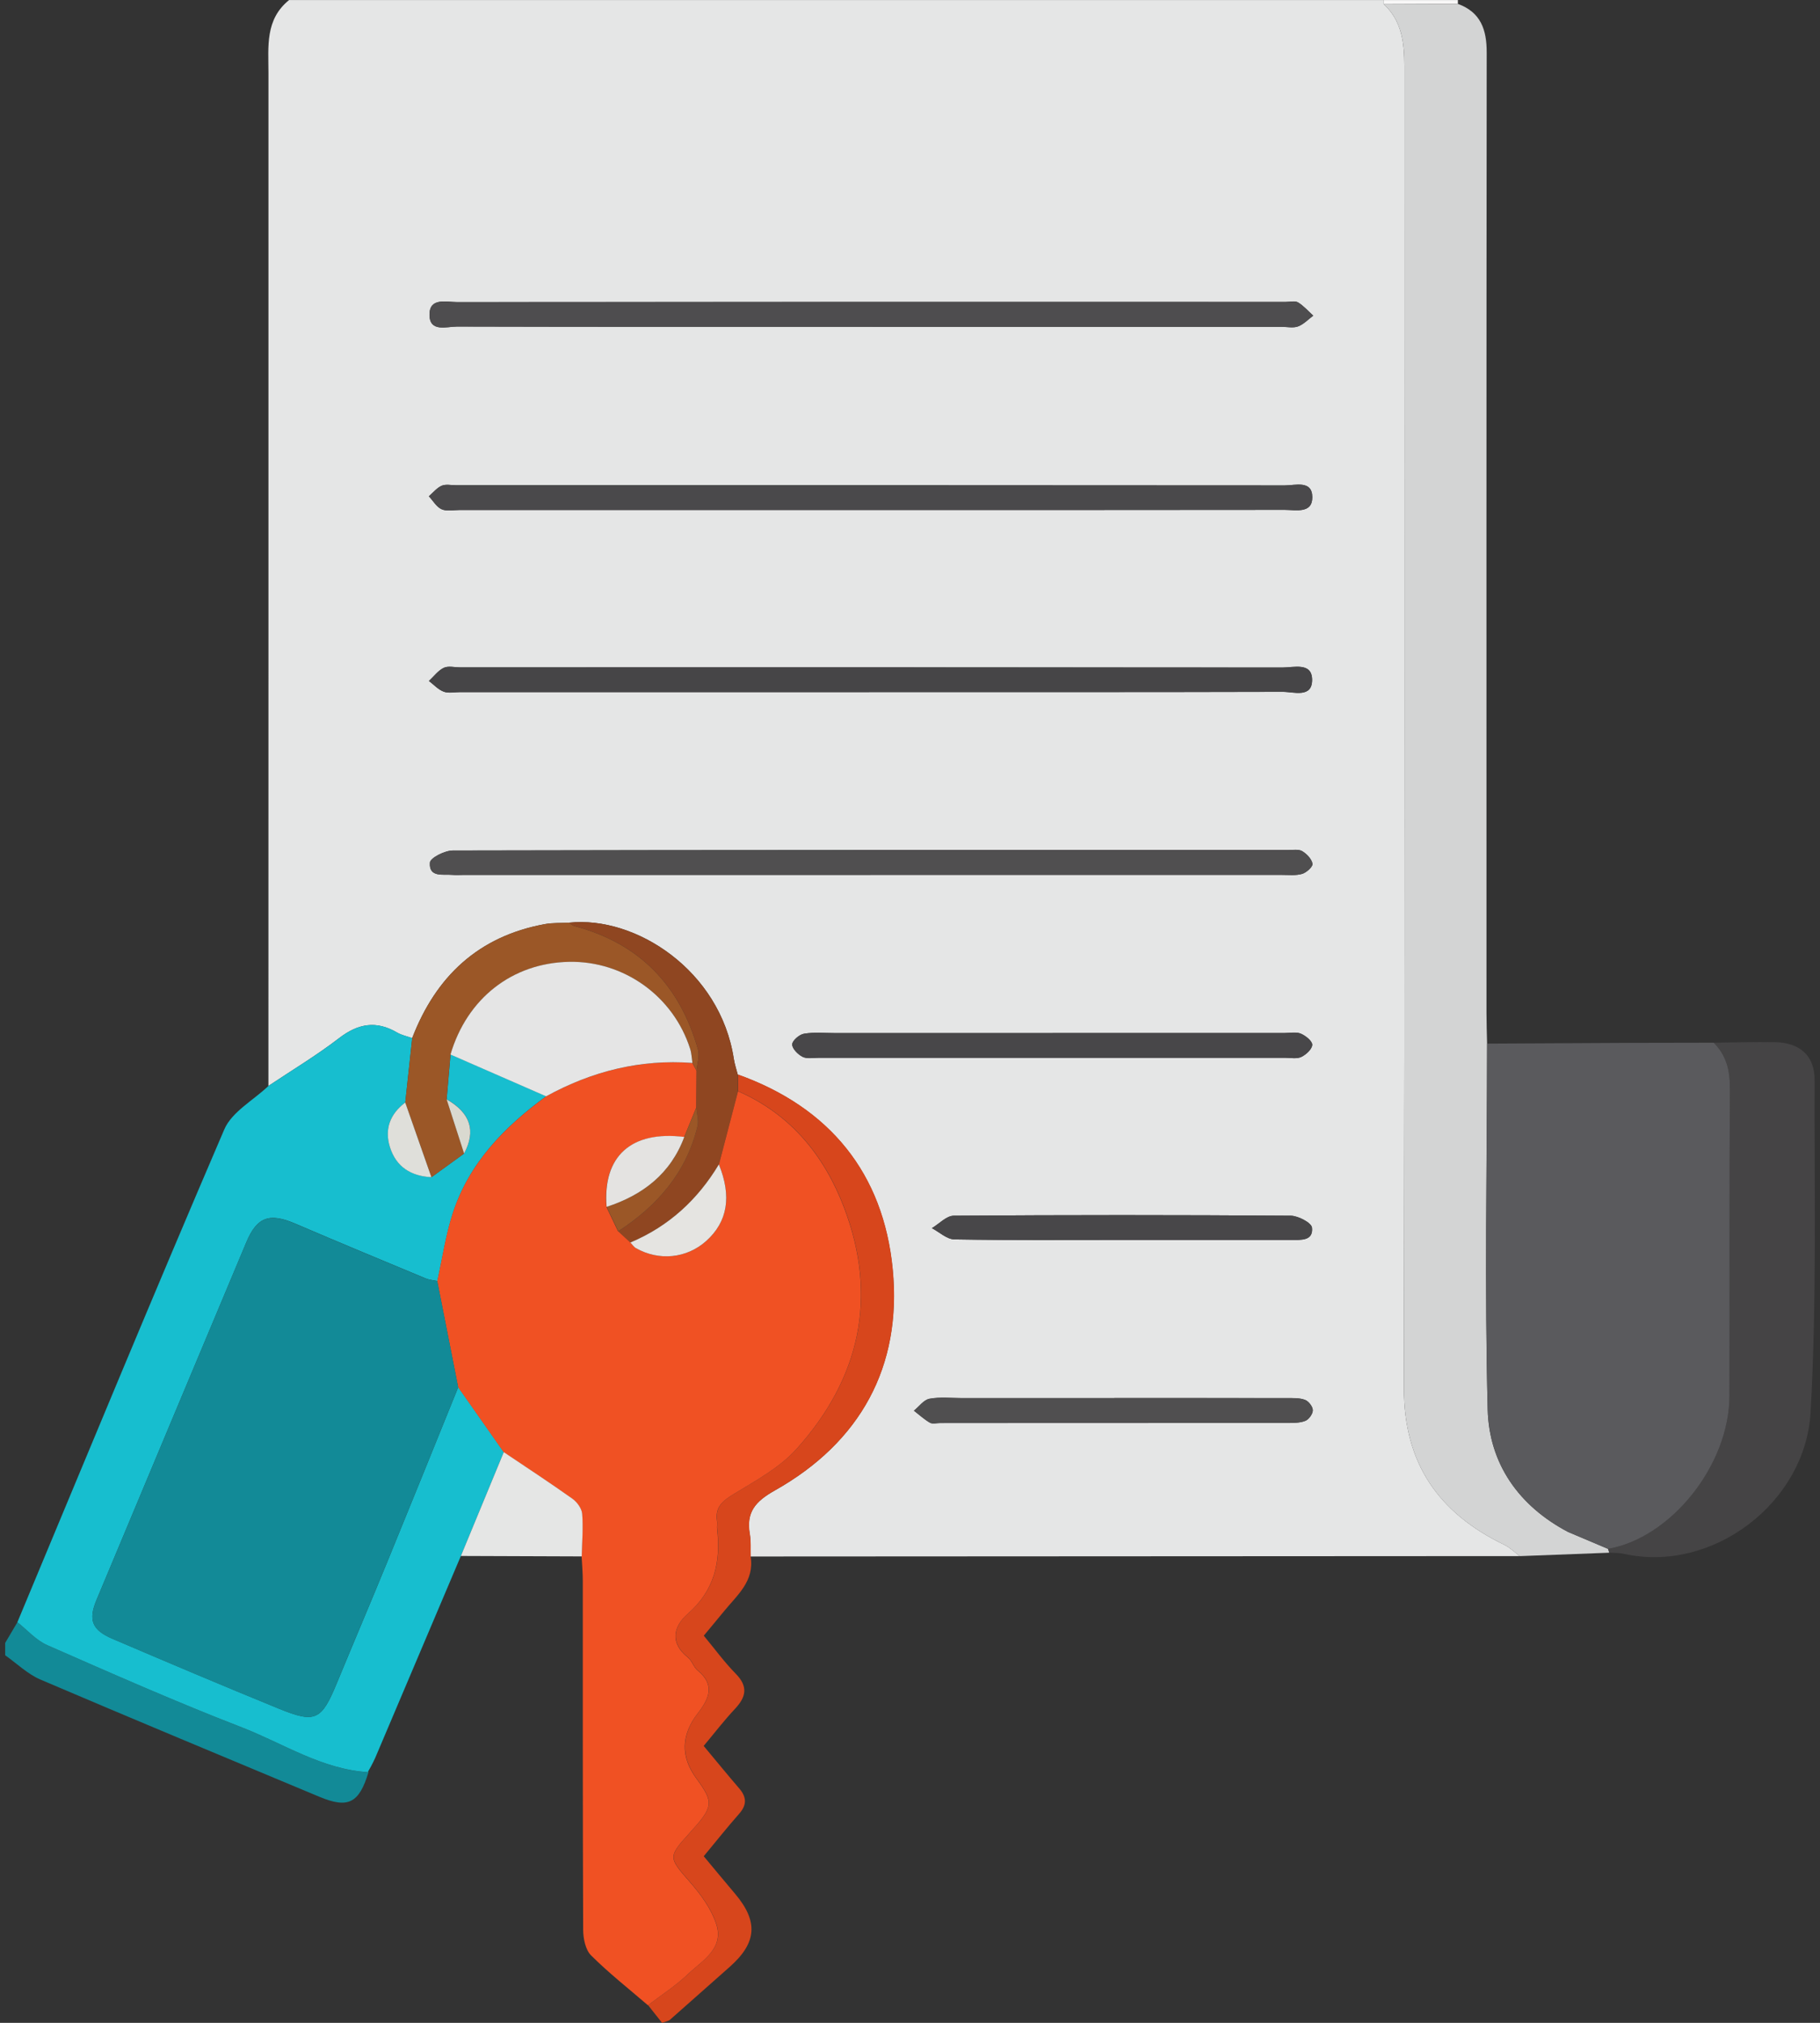 <svg width="90" height="100" viewBox="0 0 90 100" fill="none" xmlns="http://www.w3.org/2000/svg">
<rect x="0" y="0" width="90" height="100" fill="#333333" stroke="none"/>
<g clip-path="url(#clip0_6795_54945)">
<path d="M14.297 0.003H68.429V0.207C69.329 1.037 69.445 2.124 69.445 3.258C69.443 25.046 69.463 46.833 69.425 68.618C69.419 72.345 71.144 74.801 74.389 76.367C74.669 76.502 74.901 76.736 75.156 76.926C62.476 76.932 49.797 76.938 37.117 76.946C37.104 76.575 37.135 76.196 37.074 75.835C36.888 74.756 37.349 74.225 38.312 73.683C42.542 71.301 44.606 67.554 44.141 62.752C43.682 58.019 41.029 54.745 36.482 53.121C36.415 52.86 36.327 52.605 36.286 52.34C35.617 47.981 31.434 45.261 28.138 45.613C27.736 45.636 27.328 45.613 26.935 45.685C23.659 46.288 21.556 48.267 20.381 51.32C20.13 51.23 19.857 51.175 19.631 51.043C18.601 50.441 17.707 50.598 16.767 51.322C15.655 52.177 14.442 52.903 13.273 53.684C13.273 36.994 13.279 20.301 13.275 3.611C13.275 2.305 13.102 0.965 14.295 0.003L14.297 0.003ZM43.038 43.251C49.82 43.251 56.601 43.251 63.385 43.251C63.724 43.251 64.081 43.292 64.395 43.2C64.609 43.137 64.929 42.841 64.905 42.703C64.862 42.466 64.621 42.211 64.395 42.079C64.213 41.972 63.934 42.022 63.697 42.022C49.93 42.022 36.162 42.015 22.392 42.046C21.995 42.046 21.277 42.409 21.26 42.644C21.205 43.398 21.909 43.209 22.386 43.251C22.553 43.266 22.725 43.253 22.894 43.253C29.609 43.253 36.323 43.253 43.038 43.253V43.251ZM43.144 16.157C49.891 16.157 56.64 16.157 63.387 16.157C63.659 16.157 63.956 16.224 64.195 16.134C64.47 16.03 64.695 15.787 64.942 15.604C64.695 15.382 64.47 15.118 64.189 14.949C64.038 14.86 63.791 14.925 63.587 14.925C49.922 14.925 36.258 14.923 22.592 14.933C22.066 14.933 21.238 14.698 21.24 15.555C21.24 16.44 22.086 16.142 22.596 16.142C29.445 16.161 36.295 16.155 43.146 16.155L43.144 16.157ZM42.985 34.214C49.799 34.214 56.614 34.22 63.428 34.202C63.971 34.202 64.882 34.522 64.884 33.614C64.884 32.729 63.987 33 63.43 33C49.868 32.988 36.309 32.99 22.747 32.992C22.476 32.992 22.164 32.91 21.944 33.016C21.66 33.153 21.452 33.441 21.211 33.665C21.452 33.847 21.668 34.091 21.94 34.193C22.178 34.283 22.476 34.216 22.745 34.216C29.492 34.216 36.237 34.216 42.985 34.216V34.214ZM42.987 25.211C49.836 25.211 56.685 25.215 63.532 25.205C64.073 25.205 64.893 25.404 64.893 24.584C64.893 23.724 64.05 23.999 63.534 23.997C49.871 23.985 36.207 23.987 22.543 23.987C22.307 23.987 22.04 23.926 21.84 24.013C21.599 24.119 21.415 24.354 21.207 24.534C21.415 24.756 21.585 25.064 21.84 25.176C22.097 25.288 22.439 25.211 22.743 25.211C29.49 25.211 36.237 25.211 42.985 25.211H42.987ZM52.043 51.069C48.453 51.069 44.865 51.069 41.276 51.069C40.768 51.069 40.249 51.018 39.756 51.102C39.526 51.141 39.181 51.441 39.175 51.628C39.169 51.836 39.458 52.128 39.689 52.244C39.909 52.354 40.219 52.291 40.488 52.291C48.174 52.291 55.861 52.291 63.546 52.291C63.818 52.291 64.124 52.356 64.348 52.25C64.585 52.138 64.884 51.863 64.891 51.651C64.897 51.465 64.562 51.198 64.326 51.098C64.093 51 63.793 51.067 63.522 51.067C59.696 51.067 55.869 51.067 52.043 51.067V51.069ZM55.1 69.114C52.596 69.114 50.089 69.114 47.584 69.114C47.042 69.114 46.489 69.051 45.965 69.147C45.681 69.2 45.451 69.53 45.196 69.736C45.457 69.938 45.704 70.167 45.987 70.33C46.116 70.403 46.319 70.346 46.489 70.346C52.212 70.346 57.933 70.346 63.657 70.342C63.958 70.342 64.283 70.346 64.552 70.238C64.727 70.167 64.923 69.893 64.921 69.714C64.919 69.534 64.713 69.269 64.536 69.202C64.262 69.1 63.938 69.114 63.636 69.114C60.793 69.108 57.948 69.11 55.104 69.11L55.1 69.114ZM55.422 61.296C58.233 61.296 61.044 61.296 63.854 61.296C64.328 61.296 64.948 61.353 64.878 60.69C64.852 60.45 64.195 60.101 63.824 60.099C58.27 60.06 52.716 60.06 47.162 60.099C46.801 60.101 46.442 60.501 46.081 60.715C46.452 60.909 46.819 61.264 47.193 61.27C49.934 61.317 52.679 61.296 55.42 61.296H55.422Z" fill="#E5E6E6"/>
<path d="M0.256 81.219C0.458 80.879 0.658 80.538 0.86 80.196C1.351 80.581 1.788 81.089 2.343 81.334C5.531 82.731 8.717 84.138 11.962 85.397C14.022 86.194 15.925 87.475 18.221 87.612C17.758 89.146 17.214 89.419 15.788 88.823C11.187 86.898 6.579 84.987 1.992 83.027C1.36 82.753 0.831 82.235 0.256 81.829C0.256 81.625 0.256 81.421 0.256 81.219Z" fill="#128A97"/>
<path d="M72.093 0.003C72.093 0.066 72.093 0.129 72.093 0.192C70.871 0.196 69.649 0.2 68.427 0.207V0.003H72.091H72.093Z" fill="#F8F7F7"/>
<path d="M68.429 0.207C69.651 0.202 70.873 0.198 72.094 0.192C73.224 0.604 73.52 1.465 73.518 2.595C73.502 18.421 73.506 34.244 73.508 50.07C73.508 50.578 73.526 51.086 73.537 51.593C73.53 57.625 73.412 63.658 73.567 69.683C73.636 72.355 75.101 74.448 77.54 75.733C78.201 76.012 78.86 76.292 79.521 76.571C79.543 76.632 79.562 76.695 79.58 76.759C78.105 76.816 76.631 76.871 75.156 76.928C74.901 76.74 74.671 76.506 74.389 76.369C71.142 74.803 69.418 72.347 69.424 68.621C69.463 46.833 69.443 25.045 69.445 3.26C69.445 2.126 69.329 1.039 68.429 0.209V0.207Z" fill="#D3D4D4"/>
<path d="M18.221 87.61C15.925 87.473 14.021 86.194 11.961 85.395C8.716 84.138 5.53 82.731 2.342 81.332C1.788 81.089 1.351 80.581 0.86 80.194C4.254 72.066 7.613 63.923 11.092 55.832C11.466 54.963 12.533 54.392 13.277 53.682C14.446 52.901 15.659 52.175 16.771 51.32C17.711 50.596 18.605 50.439 19.635 51.041C19.861 51.173 20.134 51.228 20.385 51.318C20.271 52.379 20.155 53.44 20.041 54.5C19.29 55.067 19.004 55.818 19.286 56.713C19.594 57.69 20.334 58.143 21.338 58.194C21.876 57.804 22.413 57.415 22.951 57.025C23.553 55.899 23.269 55.022 22.088 54.341C22.151 53.605 22.217 52.866 22.28 52.128C23.857 52.817 25.433 53.505 27.01 54.194C24.95 55.706 23.202 57.484 22.394 59.974C22.041 61.062 21.878 62.21 21.629 63.33C21.431 63.287 21.224 63.273 21.04 63.195C18.886 62.3 16.732 61.404 14.588 60.486C13.324 59.946 12.708 60.158 12.184 61.406C9.712 67.299 7.242 73.191 4.776 79.088C4.36 80.081 4.543 80.577 5.559 81.011C8.294 82.18 11.033 83.341 13.787 84.465C15.602 85.205 15.898 85.042 16.657 83.204C17.483 81.205 18.331 79.215 19.151 77.212C20.33 74.336 21.493 71.452 22.661 68.572C23.412 69.642 24.163 70.711 24.913 71.782C24.206 73.493 23.5 75.205 22.792 76.916C21.383 80.238 19.975 83.559 18.564 86.879C18.498 87.035 18.417 87.181 18.341 87.332C18.295 87.416 18.248 87.5 18.199 87.581L18.219 87.604L18.221 87.61Z" fill="#17BECF"/>
<path d="M37.119 76.946C37.321 78.162 36.45 78.856 35.799 79.657C35.481 80.047 35.157 80.432 34.802 80.861C35.342 81.511 35.819 82.168 36.382 82.741C37 83.369 36.903 83.883 36.348 84.475C35.817 85.038 35.346 85.656 34.797 86.311C35.393 87.026 35.966 87.728 36.556 88.413C36.925 88.842 36.937 89.227 36.552 89.664C35.97 90.323 35.424 91.012 34.8 91.764C35.314 92.38 35.822 92.999 36.34 93.608C37.508 94.985 37.435 96.038 36.081 97.237C35.093 98.112 34.106 98.987 33.117 99.86C33.07 99.901 32.995 99.909 32.742 100.003C32.546 99.756 32.297 99.442 32.048 99.128C32.711 98.62 33.421 98.165 34.023 97.592C34.73 96.917 35.821 96.329 35.426 95.12C35.179 94.363 34.661 93.653 34.127 93.041C33.068 91.834 33.027 91.803 34.082 90.639C35.299 89.296 35.32 89.127 34.432 87.903C33.657 86.836 33.686 85.763 34.518 84.685C35.069 83.975 35.377 83.29 34.506 82.578C34.304 82.413 34.224 82.097 34.023 81.935C33.103 81.203 33.319 80.385 34.018 79.773C35.332 78.625 35.658 77.22 35.467 75.59C35.45 75.455 35.481 75.317 35.462 75.184C35.361 74.499 35.738 74.195 36.291 73.856C37.378 73.191 38.561 72.553 39.397 71.625C42.524 68.149 43.433 64.125 41.745 59.691C40.766 57.123 39.103 55.081 36.503 53.943C36.499 53.668 36.495 53.392 36.49 53.117C41.039 54.741 43.693 58.012 44.149 62.748C44.614 67.55 42.55 71.297 38.32 73.679C37.355 74.222 36.896 74.752 37.082 75.831C37.145 76.194 37.115 76.571 37.125 76.942L37.119 76.946Z" fill="#D7461C"/>
<path d="M43.038 43.251C36.323 43.251 29.609 43.251 22.894 43.251C22.725 43.251 22.553 43.264 22.386 43.249C21.911 43.206 21.205 43.396 21.26 42.642C21.277 42.407 21.995 42.044 22.392 42.044C36.16 42.013 49.928 42.017 63.697 42.019C63.934 42.019 64.213 41.97 64.395 42.077C64.619 42.209 64.86 42.464 64.905 42.701C64.929 42.837 64.609 43.135 64.395 43.198C64.081 43.292 63.724 43.249 63.385 43.249C56.603 43.249 49.822 43.249 43.038 43.249V43.251Z" fill="#504F50"/>
<path d="M43.144 16.157C36.294 16.157 29.445 16.163 22.594 16.145C22.084 16.145 21.24 16.442 21.238 15.557C21.238 14.7 22.064 14.935 22.59 14.935C36.256 14.923 49.919 14.925 63.585 14.927C63.789 14.927 64.036 14.86 64.187 14.951C64.466 15.121 64.691 15.382 64.939 15.606C64.693 15.788 64.468 16.03 64.193 16.136C63.954 16.226 63.656 16.159 63.385 16.159C56.638 16.159 49.889 16.159 43.142 16.159L43.144 16.157Z" fill="#4E4D4F"/>
<path d="M42.985 34.214C36.238 34.214 29.492 34.214 22.745 34.214C22.474 34.214 22.176 34.281 21.94 34.191C21.668 34.089 21.452 33.847 21.212 33.663C21.452 33.441 21.662 33.151 21.944 33.014C22.164 32.908 22.476 32.99 22.747 32.99C36.309 32.99 49.869 32.988 63.43 32.998C63.987 32.998 64.887 32.725 64.885 33.612C64.885 34.52 63.973 34.197 63.428 34.199C56.614 34.218 49.799 34.212 42.985 34.212V34.214Z" fill="#464547"/>
<path d="M42.987 25.211C36.24 25.211 29.492 25.211 22.745 25.211C22.439 25.211 22.099 25.288 21.842 25.176C21.587 25.064 21.416 24.756 21.209 24.534C21.418 24.354 21.601 24.12 21.842 24.014C22.042 23.926 22.309 23.987 22.545 23.987C36.209 23.987 49.873 23.985 63.536 23.997C64.054 23.997 64.897 23.722 64.895 24.585C64.895 25.404 64.075 25.205 63.534 25.205C56.685 25.215 49.836 25.211 42.989 25.211H42.987Z" fill="#4A494B"/>
<path d="M20.039 54.502C20.153 53.441 20.269 52.381 20.384 51.32C21.558 48.267 23.661 46.288 26.937 45.685C27.328 45.613 27.738 45.634 28.14 45.613C28.224 45.668 28.299 45.752 28.389 45.776C31.618 46.627 33.623 48.714 34.52 51.891C34.608 52.203 34.477 52.579 34.447 52.925C34.38 52.799 34.31 52.675 34.243 52.548C34.208 52.318 34.204 52.077 34.133 51.857C33.305 49.252 30.859 47.498 28.142 47.551C25.334 47.606 23.094 49.356 22.278 52.134C22.215 52.87 22.15 53.609 22.085 54.347C22.372 55.242 22.66 56.136 22.949 57.029C22.411 57.419 21.875 57.808 21.336 58.198C20.904 56.966 20.471 55.736 20.041 54.504L20.039 54.502Z" fill="#9B5727"/>
<path d="M52.043 51.069C55.869 51.069 59.696 51.069 63.522 51.069C63.793 51.069 64.095 51.002 64.326 51.1C64.564 51.2 64.897 51.467 64.891 51.653C64.884 51.865 64.585 52.14 64.348 52.252C64.124 52.358 63.818 52.293 63.546 52.293C55.861 52.293 48.173 52.293 40.488 52.293C40.217 52.293 39.907 52.356 39.689 52.246C39.458 52.132 39.17 51.838 39.175 51.63C39.179 51.443 39.525 51.143 39.756 51.104C40.249 51.02 40.768 51.072 41.275 51.072C44.865 51.072 48.453 51.072 52.043 51.072V51.069Z" fill="#484749"/>
<path d="M55.1 69.114C57.944 69.114 60.789 69.112 63.632 69.118C63.934 69.118 64.258 69.104 64.532 69.206C64.709 69.273 64.915 69.538 64.917 69.718C64.919 69.897 64.723 70.173 64.548 70.242C64.279 70.35 63.954 70.346 63.653 70.346C57.929 70.35 52.208 70.35 46.485 70.35C46.316 70.35 46.111 70.407 45.983 70.334C45.7 70.171 45.453 69.942 45.192 69.74C45.447 69.534 45.677 69.204 45.961 69.151C46.485 69.053 47.04 69.118 47.58 69.118C50.085 69.118 52.592 69.118 55.096 69.118L55.1 69.114Z" fill="#504F50"/>
<path d="M34.445 52.925C34.475 52.579 34.606 52.203 34.518 51.891C33.621 48.714 31.616 46.627 28.387 45.776C28.295 45.752 28.22 45.668 28.138 45.613C31.432 45.261 35.618 47.981 36.287 52.34C36.327 52.605 36.415 52.86 36.482 53.121C36.486 53.397 36.491 53.672 36.495 53.947C36.181 55.153 35.864 56.358 35.55 57.564C34.5 59.314 33.064 60.627 31.173 61.425C30.973 61.239 30.771 61.053 30.572 60.87C32.503 59.611 33.937 57.969 34.49 55.677C34.559 55.391 34.457 55.063 34.432 54.755C34.437 54.145 34.441 53.535 34.445 52.925Z" fill="#8F4621"/>
<path d="M55.422 61.296C52.679 61.296 49.936 61.319 47.194 61.27C46.821 61.263 46.452 60.908 46.083 60.715C46.444 60.501 46.801 60.103 47.164 60.099C52.718 60.06 58.272 60.06 63.826 60.099C64.197 60.101 64.856 60.45 64.88 60.69C64.95 61.353 64.329 61.296 63.856 61.296C61.046 61.296 58.235 61.296 55.424 61.296H55.422Z" fill="#484749"/>
<path d="M30.571 60.87C30.771 61.056 30.973 61.241 31.173 61.425C31.265 61.519 31.338 61.641 31.448 61.702C32.589 62.351 33.965 62.208 34.922 61.351C35.983 60.401 36.193 59.144 35.552 57.564C35.866 56.358 36.182 55.153 36.496 53.947C39.097 55.085 40.759 57.127 41.738 59.695C43.429 64.127 42.52 68.151 39.391 71.629C38.557 72.557 37.374 73.194 36.284 73.86C35.732 74.199 35.354 74.503 35.456 75.188C35.477 75.321 35.446 75.462 35.46 75.594C35.652 77.222 35.326 78.629 34.012 79.778C33.313 80.389 33.096 81.207 34.016 81.939C34.22 82.101 34.298 82.419 34.5 82.582C35.371 83.292 35.063 83.979 34.512 84.689C33.677 85.766 33.648 86.839 34.426 87.907C35.316 89.131 35.293 89.301 34.075 90.643C33.021 91.805 33.062 91.836 34.12 93.045C34.655 93.655 35.173 94.367 35.42 95.124C35.815 96.335 34.724 96.923 34.016 97.596C33.417 98.169 32.705 98.624 32.042 99.132C31.096 98.318 30.11 97.543 29.229 96.666C28.95 96.388 28.84 95.829 28.838 95.399C28.813 89.651 28.821 83.906 28.819 78.158C28.819 77.754 28.783 77.35 28.762 76.946C28.776 76.243 28.838 75.537 28.785 74.84C28.764 74.576 28.532 74.256 28.301 74.093C27.188 73.302 26.041 72.553 24.907 71.79C24.157 70.719 23.406 69.651 22.655 68.58C22.311 66.832 21.966 65.086 21.621 63.338C21.87 62.218 22.033 61.07 22.386 59.983C23.194 57.492 24.942 55.712 27.002 54.202C29.256 52.964 31.654 52.358 34.237 52.552C34.304 52.679 34.373 52.803 34.441 52.929C34.437 53.539 34.432 54.149 34.428 54.759C34.23 55.242 34.033 55.726 33.833 56.211C31.208 55.887 29.79 57.162 29.99 59.669L30.565 60.874L30.571 60.87Z" fill="#F05123"/>
<path d="M79.58 76.759C79.564 76.696 79.543 76.634 79.521 76.571C82.633 76.027 85.507 72.435 85.519 69.022C85.536 63.936 85.509 58.847 85.542 53.76C85.548 52.889 85.356 52.161 84.744 51.547C85.758 51.536 86.774 51.504 87.788 51.522C88.997 51.545 89.737 52.183 89.733 53.389C89.717 58.869 89.841 64.358 89.534 69.824C89.283 74.285 84.689 77.793 80.288 76.812C80.059 76.761 79.817 76.773 79.58 76.757V76.759Z" fill="#454445"/>
<path d="M85.542 53.76C85.548 52.889 85.356 52.161 84.745 51.547C83.384 51.549 82.024 51.553 80.661 51.555C78.287 51.567 75.913 51.579 73.539 51.592C73.533 57.623 73.414 63.656 73.569 69.681C73.639 72.351 75.103 74.446 77.543 75.731C78.203 76.01 78.862 76.29 79.523 76.569C82.635 76.025 85.509 72.433 85.522 69.02C85.538 63.933 85.511 58.844 85.544 53.758L85.542 53.76Z" fill="#5A5A5D"/>
<path d="M24.912 71.786C26.046 72.549 27.192 73.298 28.305 74.089C28.534 74.252 28.768 74.57 28.789 74.835C28.844 75.533 28.783 76.239 28.767 76.942C26.774 76.934 24.783 76.928 22.79 76.92C23.498 75.209 24.204 73.498 24.912 71.786Z" fill="#E5E6E5"/>
<path d="M18.199 87.587C18.246 87.504 18.293 87.42 18.342 87.338C18.295 87.422 18.248 87.506 18.199 87.587Z" fill="#5F7D3B"/>
<path d="M21.625 63.334C21.97 65.082 22.315 66.828 22.659 68.576C21.491 71.456 20.328 74.34 19.149 77.216C18.329 79.217 17.481 81.207 16.655 83.208C15.894 85.048 15.6 85.209 13.785 84.469C11.031 83.347 8.292 82.186 5.557 81.016C4.541 80.581 4.358 80.085 4.774 79.092C7.24 73.198 9.708 67.303 12.182 61.41C12.706 60.162 13.322 59.95 14.586 60.49C16.73 61.408 18.884 62.304 21.038 63.199C21.221 63.275 21.432 63.289 21.627 63.334H21.625Z" fill="#128A97"/>
<path d="M34.241 52.548C31.66 52.354 29.262 52.96 27.006 54.198C25.429 53.509 23.853 52.821 22.276 52.132C23.094 49.354 25.331 47.604 28.14 47.549C30.857 47.496 33.302 49.25 34.13 51.855C34.2 52.075 34.206 52.316 34.241 52.546V52.548Z" fill="#E5E5E5"/>
<path d="M20.039 54.502C20.471 55.734 20.901 56.966 21.334 58.196C20.33 58.145 19.592 57.692 19.284 56.715C19.002 55.82 19.288 55.069 20.039 54.502Z" fill="#DFDFDA"/>
<path d="M22.949 57.027C22.662 56.134 22.374 55.238 22.084 54.345C23.267 55.024 23.549 55.903 22.949 57.027Z" fill="#D9D9D0"/>
<path d="M35.55 57.564C36.191 59.144 35.982 60.401 34.92 61.351C33.963 62.208 32.589 62.351 31.446 61.702C31.338 61.641 31.263 61.519 31.171 61.425C33.062 60.629 34.498 59.314 35.548 57.564H35.55Z" fill="#E5E4E1"/>
<path d="M33.839 56.205C34.037 55.722 34.234 55.238 34.434 54.753C34.457 55.061 34.559 55.389 34.492 55.675C33.939 57.967 32.505 59.609 30.573 60.868C30.382 60.466 30.19 60.064 29.998 59.662C31.791 59.079 33.162 58.027 33.841 56.205H33.839Z" fill="#9B5727"/>
<path d="M33.839 56.205C33.16 58.027 31.789 59.079 29.996 59.663C29.796 57.156 31.214 55.881 33.839 56.205Z" fill="#E4E3E1"/>
</g>
<defs>
<clipPath id="clip0_6795_54945">
<rect width="89.488" height="100" fill="white" transform="translate(0.256)"/>
</clipPath>
</defs>
</svg>
